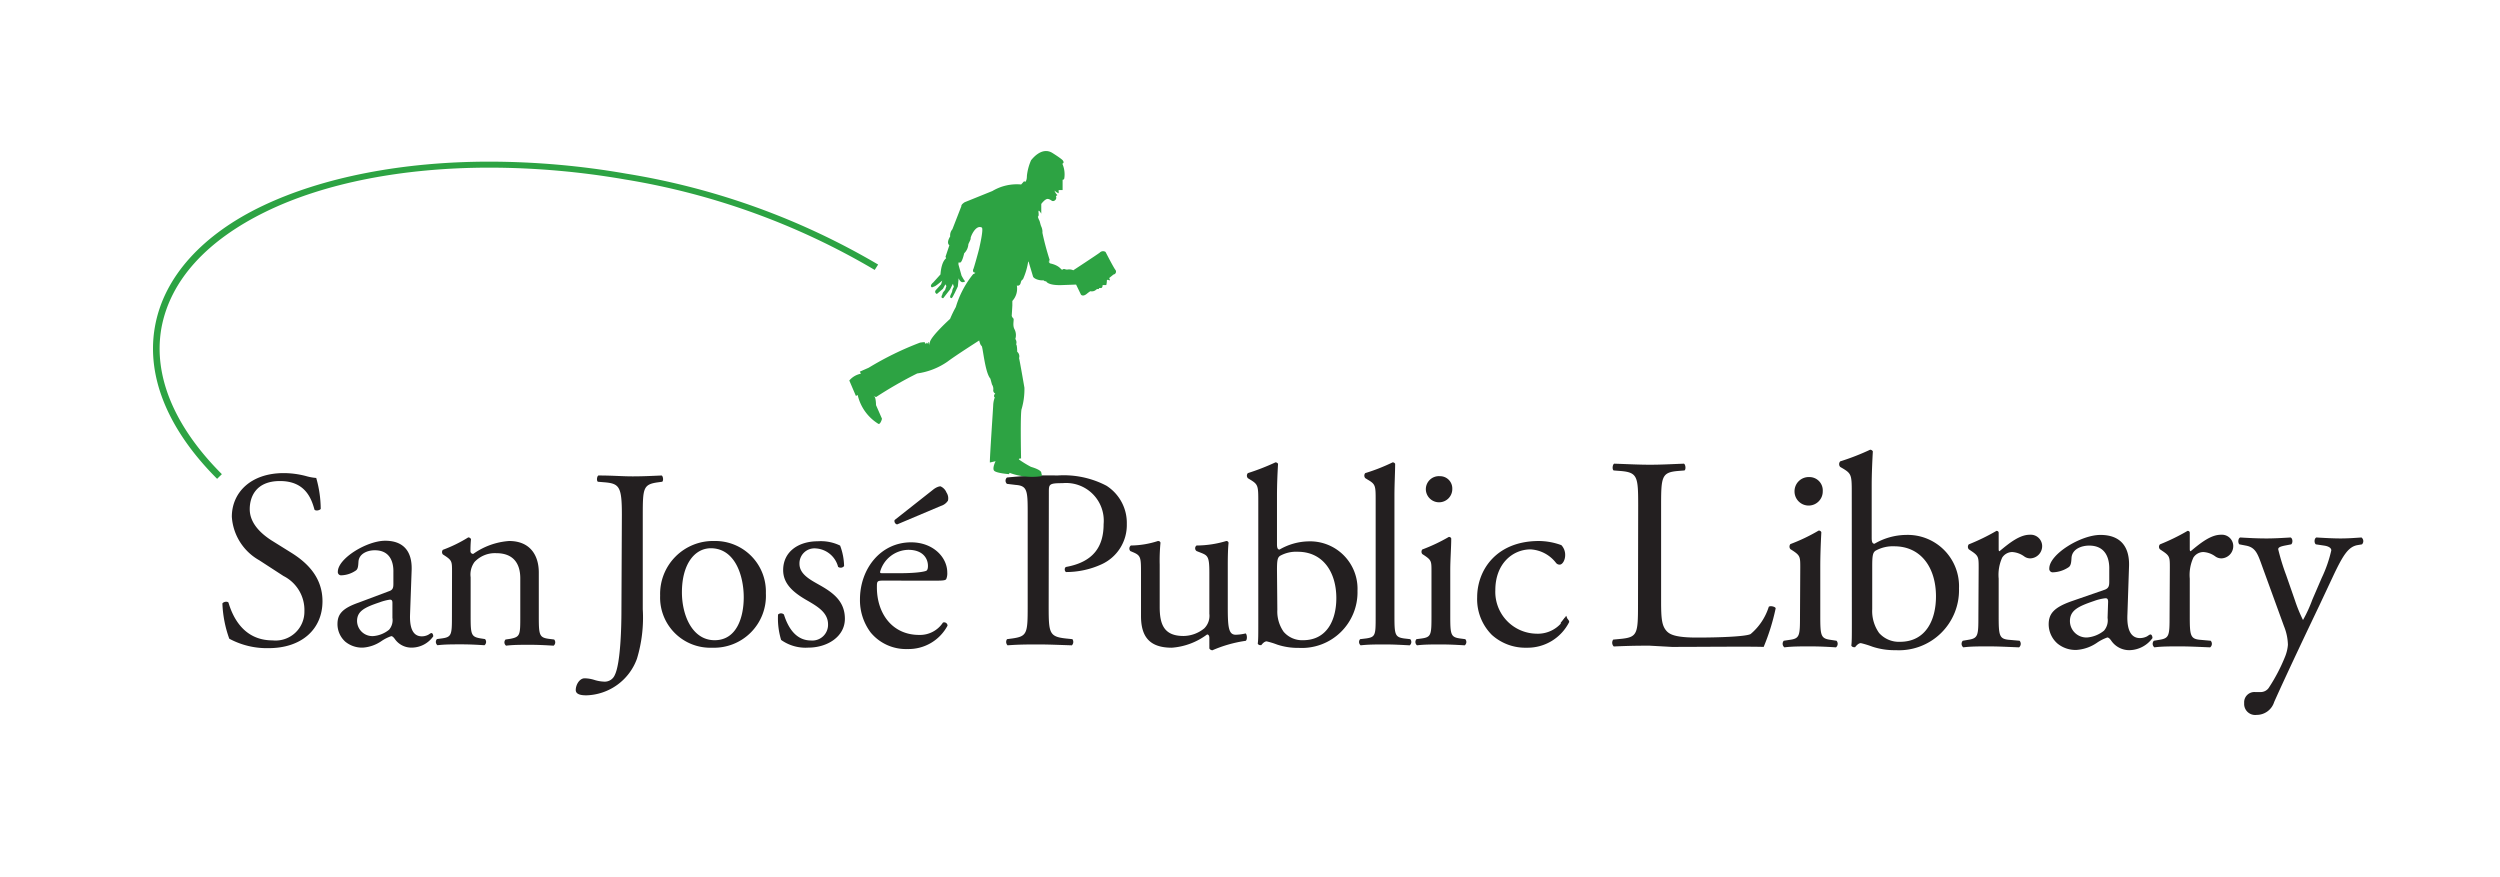 <svg id="LOGO" xmlns="http://www.w3.org/2000/svg" viewBox="0 0 283.5 99.41"><defs><style>.cls-1{fill:#2da343;}.cls-2{fill:#231f20;}</style></defs><title>logo, horizontal</title><path class="cls-1" d="M99.58,30A82.09,82.09,0,0,0,71,19.69a91,91,0,0,0-15.46-1.36c-10,0-19,1.8-25.73,5s-11.25,8-12.25,13.77a14.16,14.16,0,0,0-.21,2.43c0,5.08,2.67,10.17,7.27,14.77l.54-.53c-4.52-4.52-7.06-9.43-7.06-14.24a13.65,13.65,0,0,1,.2-2.3c1-5.5,5.24-10,11.83-13.22s15.46-5,25.41-5a90.58,90.58,0,0,1,15.33,1.34A81.4,81.4,0,0,1,99.19,30.61Z"/><path class="cls-2" d="M185.77,57.35c0-3.28-.06-3.78-2-3.94l-.78-.06c-.19-.12-.13-.68.06-.77,1.75.06,2.81.12,4.06.12s2.29-.06,3.85-.12c.18.09.25.65.06.77l-.75.06c-1.84.16-1.9.66-1.9,3.94V68.21c0,2,.09,2.78.65,3.38.34.34.94.71,3.4.71,2.65,0,5.6-.12,6.1-.4a6.63,6.63,0,0,0,2.06-3.09c.19-.16.78,0,.78.18A24.53,24.53,0,0,1,200,73.36c-1.59-.06-7.19,0-10.4,0l-2.54-.14c-1.1,0-2,0-4.06.09a.6.6,0,0,1-.06-.78l.94-.09c1.81-.19,1.87-.62,1.87-3.9Z"/><path class="cls-2" d="M204.15,64.39c0-1.22,0-1.38-.84-1.94l-.28-.18a.45.45,0,0,1,0-.57,20.71,20.71,0,0,0,3.2-1.53.29.29,0,0,1,.31.19c-.06,1.09-.12,2.59-.12,3.87v5.62c0,2.25.06,2.56,1.18,2.71l.66.1a.52.52,0,0,1-.06.75c-.94-.06-1.85-.11-2.93-.11s-2.05,0-2.92.11a.52.52,0,0,1-.07-.75l.66-.1c1.15-.15,1.18-.46,1.18-2.71Zm2.55-8.69a1.6,1.6,0,0,1-3.2.06,1.61,1.61,0,0,1,1.68-1.66A1.51,1.51,0,0,1,206.7,55.7Z"/><path class="cls-2" d="M212.31,64.22c0-1.22.07-1.56.38-1.77a4,4,0,0,1,2.11-.5c3.09,0,4.74,2.48,4.74,5.68,0,2.67-1.15,5.15-4.08,5.15a3,3,0,0,1-2.37-1,4.29,4.29,0,0,1-.78-2.7ZM210,70.58c0,1.61,0,2.2-.06,2.63a.33.33,0,0,0,.31.18l.12,0c.16-.21.4-.46.65-.46a10.69,10.69,0,0,1,1.3.4,8,8,0,0,0,2.65.4,6.81,6.81,0,0,0,7.18-7,5.82,5.82,0,0,0-6-6.07,7.22,7.22,0,0,0-3.58,1c-.19,0-.32-.12-.32-.64V55.08c0-1.38.07-2.79.13-3.89a.34.34,0,0,0-.31-.19,27.37,27.37,0,0,1-3.39,1.32.47.47,0,0,0,0,.63l.31.18c.94.57,1,.76,1,2.61Z"/><path class="cls-2" d="M224.38,64.41c0-1.22,0-1.37-.84-1.93l-.28-.19a.44.44,0,0,1,0-.56,23.72,23.72,0,0,0,3.14-1.53c.15,0,.25.09.25.22v1.81c0,.15,0,.25.09.28,1.09-.91,2.28-1.87,3.43-1.87a1.3,1.3,0,0,1,1.41,1.24,1.39,1.39,0,0,1-1.34,1.44,1.16,1.16,0,0,1-.69-.22,2.59,2.59,0,0,0-1.37-.5,1.38,1.38,0,0,0-1.13.63,4.71,4.71,0,0,0-.4,2.39v4.24c0,2.24.06,2.61,1.24,2.7l1.13.1a.52.52,0,0,1-.06.75c-1.47-.06-2.38-.11-3.46-.11s-2.05,0-2.86.11a.51.51,0,0,1-.06-.75l.59-.1c1.15-.18,1.18-.46,1.18-2.7Z"/><path class="cls-2" d="M234.73,70.44c0-1.21.9-1.67,2.74-2.29a5.63,5.63,0,0,1,1.28-.31c.19,0,.31.06.31.4L239,70.07a1.79,1.79,0,0,1-.41,1.45,3.5,3.5,0,0,1-1.9.77A1.87,1.87,0,0,1,234.73,70.44Zm.18-2.26c-2,.71-2.59,1.42-2.59,2.63a2.91,2.91,0,0,0,1,2.17,3.22,3.22,0,0,0,2.18.72,4.63,4.63,0,0,0,2.25-.78,5.09,5.09,0,0,1,1.22-.63c.19,0,.37.25.5.44a2.48,2.48,0,0,0,2,1,3.31,3.31,0,0,0,2.62-1.37c0-.22-.1-.41-.22-.41s-.25.13-.41.22a1.82,1.82,0,0,1-.78.19c-1.21,0-1.5-1.27-1.43-2.7l.18-5.38c.1-2.32-1-3.62-3.24-3.62s-5.8,2.2-5.8,3.8a.39.39,0,0,0,.43.44,3.4,3.4,0,0,0,1.78-.59c.25-.19.28-.56.31-1.05.07-1,1.13-1.39,2-1.39,1.93,0,2.31,1.54,2.28,2.69l0,1.42c0,.46-.07.74-.53.9Z"/><path class="cls-2" d="M246.06,64.41c0-1.22,0-1.37-.84-1.93l-.28-.19a.41.41,0,0,1,0-.56,23.63,23.63,0,0,0,3.13-1.53c.16,0,.25.09.25.22v1.81c0,.15,0,.25.1.28,1.09-.91,2.27-1.87,3.43-1.87a1.29,1.29,0,0,1,1.4,1.24,1.39,1.39,0,0,1-1.34,1.44,1.18,1.18,0,0,1-.69-.22,2.54,2.54,0,0,0-1.37-.5,1.37,1.37,0,0,0-1.12.63,4.69,4.69,0,0,0-.41,2.39v4.24c0,2.24.06,2.61,1.25,2.7l1.12.1a.51.51,0,0,1-.06.75c-1.47-.06-2.37-.11-3.45-.11s-2.06,0-2.87.11a.51.51,0,0,1-.06-.75l.59-.1c1.16-.18,1.19-.46,1.19-2.7Z"/><path class="cls-2" d="M254.49,79.73a1.16,1.16,0,0,1,1.25-1.25h.59a1.12,1.12,0,0,0,1-.56,19.77,19.77,0,0,0,1.8-3.46,4.54,4.54,0,0,0,.32-1.34A6,6,0,0,0,259,71l-2.43-6.68c-.53-1.47-.75-2.22-1.84-2.44l-.78-.15c-.19-.16-.16-.69.09-.78,1,.06,1.93.11,3,.11.84,0,1.72-.05,2.71-.11.25.09.28.62.07.78l-.78.15c-.44.1-.69.19-.69.41a25,25,0,0,0,.9,2.93l1,2.87a16.94,16.94,0,0,0,.91,2.22A15.5,15.5,0,0,0,262.22,68l1.06-2.46a14.86,14.86,0,0,0,1.09-3.13c0-.21-.19-.43-.75-.53l-1-.15c-.22-.16-.19-.69.06-.78,1,.06,1.93.11,2.74.11s1.5-.05,2.37-.11a.52.52,0,0,1,.06.78l-.53.09c-1,.19-1.59,1.09-2.65,3.31L263,68.69c-1,2.09-3.59,7.52-5.11,10.92a2.08,2.08,0,0,1-2,1.46A1.25,1.25,0,0,1,254.49,79.73Z"/><path class="cls-2" d="M30.46,73.5A9,9,0,0,1,26,72.43a13.14,13.14,0,0,1-.78-4c.15-.21.58-.26.69-.09.44,1.47,1.62,4.28,5,4.28a3.27,3.27,0,0,0,3.61-3.3,4.32,4.32,0,0,0-2.37-4l-2.74-1.78a6.11,6.11,0,0,1-3.12-4.94c0-2.73,2.13-4.95,5.89-4.95a9.91,9.91,0,0,1,2.68.38,5.86,5.86,0,0,0,1,.17,12.94,12.94,0,0,1,.51,3.51c-.12.17-.57.26-.71.08-.37-1.38-1.13-3.24-3.91-3.24s-3.43,1.86-3.43,3.19c0,1.66,1.38,2.84,2.45,3.53L33,62.66c1.81,1.12,3.57,2.79,3.57,5.52C36.57,71.34,34.22,73.5,30.46,73.5Z"/><path class="cls-2" d="M40.49,70.43c0-1.12.84-1.55,2.54-2.12A5.72,5.72,0,0,1,44.21,68c.18,0,.29.06.29.37l0,1.69a1.66,1.66,0,0,1-.38,1.35,3.25,3.25,0,0,1-1.76.72A1.74,1.74,0,0,1,40.49,70.43Zm.17-2.09c-1.85.65-2.39,1.31-2.39,2.43a2.68,2.68,0,0,0,.89,2,3,3,0,0,0,2,.67,4.23,4.23,0,0,0,2.08-.73,4.67,4.67,0,0,1,1.13-.57c.17,0,.34.23.46.4a2.29,2.29,0,0,0,1.88.9,3,3,0,0,0,2.42-1.28c0-.2-.09-.37-.2-.37s-.23.12-.38.2a1.59,1.59,0,0,1-.72.17c-1.12,0-1.38-1.17-1.33-2.49l.18-5c.08-2.15-.93-3.35-3-3.35s-5.37,2-5.37,3.52a.37.37,0,0,0,.41.4,3.06,3.06,0,0,0,1.64-.55c.24-.17.26-.51.29-1,.06-.89,1-1.29,1.85-1.29,1.79,0,2.14,1.43,2.11,2.49l0,1.32c0,.43-.06.69-.49.83Z"/><path class="cls-2" d="M51.26,64.83c0-1.12,0-1.27-.78-1.79l-.26-.17a.41.41,0,0,1,0-.52,15.68,15.68,0,0,0,2.88-1.41.34.34,0,0,1,.31.2c-.06.67-.06,1.1-.06,1.36a.3.3,0,0,0,.32.31,8,8,0,0,1,4.06-1.46c2.4,0,3.37,1.64,3.37,3.57v5c0,2.08.06,2.37,1.1,2.52l.64.08a.48.48,0,0,1-.06.7c-.87-.05-1.7-.1-2.71-.1s-1.9,0-2.68.1a.47.47,0,0,1-.06-.7l.55-.08C59,72.22,59,72,59,69.88v-4.3c0-1.64-.75-2.85-2.73-2.85a3.16,3.16,0,0,0-2.46,1,2.4,2.4,0,0,0-.44,1.73v4.41c0,2.08.06,2.34,1.11,2.52l.52.08a.48.48,0,0,1-.06.7c-.78-.05-1.62-.1-2.63-.1s-1.9,0-2.7.1a.48.48,0,0,1-.06-.7l.6-.08c1.07-.15,1.1-.44,1.1-2.52Z"/><path class="cls-2" d="M70.52,58.38c0-3.2-.28-3.55-2-3.69l-.72-.06c-.17-.11-.11-.63.06-.71,1.67,0,2.65.1,3.87.1s2.14-.05,3.3-.1c.17.08.23.6.06.71l-.44.06c-1.7.23-1.76.63-1.76,3.69V69.1a16,16,0,0,1-.66,5.6,6.29,6.29,0,0,1-5.7,4.15c-.35,0-1.24,0-1.24-.6s.43-1.33,1-1.33a3.84,3.84,0,0,1,1.07.17,4.21,4.21,0,0,0,1.21.21,1.23,1.23,0,0,0,1.15-.76c.67-1.35.75-5.68.75-7.24Z"/><path class="cls-2" d="M84.34,67.74c0,2.21-.77,4.86-3.3,4.86s-3.71-2.82-3.71-5.43c0-3.16,1.41-5,3.3-5C83.37,62.2,84.34,65.3,84.34,67.74ZM81,61.35a6,6,0,0,0-6.14,6.19,5.69,5.69,0,0,0,5.91,5.91,5.88,5.88,0,0,0,6.08-6.17A5.74,5.74,0,0,0,81,61.35Z"/><path class="cls-2" d="M95.27,61.87a6.94,6.94,0,0,1,.45,2.32.49.49,0,0,1-.68.09,2.79,2.79,0,0,0-2.53-2.09,1.7,1.7,0,0,0-1.85,1.75c0,1.17,1.21,1.8,2.22,2.37,1.53.86,2.93,1.83,2.93,3.86s-2,3.27-4.14,3.27a4.78,4.78,0,0,1-3.09-.87,8.34,8.34,0,0,1-.35-2.88.48.48,0,0,1,.67,0c.49,1.57,1.41,2.94,3.06,2.94a1.78,1.78,0,0,0,1.94-1.83c0-1.31-1.16-2-2.23-2.63-1.68-.94-2.86-1.94-2.86-3.52,0-2.09,1.73-3.27,3.93-3.27A5,5,0,0,1,95.27,61.87Z"/><path class="cls-2" d="M118.92,68.77c0,3,.06,3.42,1.91,3.63l.78.08a.54.54,0,0,1-.06.7c-1.65-.05-2.6-.1-3.76-.1s-2.26,0-3.53.1a.54.54,0,0,1-.06-.7l.61-.08c1.67-.24,1.73-.58,1.73-3.63V58.09c0-2.46-.06-3-1.35-3.1l-1-.12a.48.48,0,0,1,0-.72,46.15,46.15,0,0,1,5.73-.23,10.42,10.42,0,0,1,5.55,1.16,5,5,0,0,1,2.31,4.34A4.89,4.89,0,0,1,124.9,64a9.69,9.69,0,0,1-4,.87c-.21-.08-.21-.52,0-.58,3.13-.57,4.25-2.34,4.25-4.86a4.27,4.27,0,0,0-4.65-4.64c-1.53,0-1.56.12-1.56,1Z"/><path class="cls-2" d="M131.51,68.83c0,2,.5,3.29,2.7,3.29a3.78,3.78,0,0,0,2.35-.86,2,2,0,0,0,.58-1.66V64.9c0-1.86-.2-1.92-1.07-2.26l-.38-.15a.39.39,0,0,1,0-.63,11.79,11.79,0,0,0,3.37-.51c.15,0,.23.08.26.2-.06.54-.09,1.43-.09,2.49v4.81c0,2.27.09,3.13.9,3.13a5.33,5.33,0,0,0,1.13-.15c.17.15.2.72,0,.84a14.63,14.63,0,0,0-3.77,1.07.4.4,0,0,1-.35-.21V72.35c0-.26-.09-.4-.26-.4a7.58,7.58,0,0,1-4,1.5c-2.54,0-3.49-1.27-3.49-3.59V65.07c0-1.8,0-2.06-.86-2.43l-.35-.15a.43.43,0,0,1,.06-.63,10.21,10.21,0,0,0,3.07-.51c.18,0,.26.08.29.2a20.53,20.53,0,0,0-.09,2.49Z"/><path class="cls-2" d="M144.81,64.67c0-1.13.06-1.44.35-1.64a3.74,3.74,0,0,1,2-.46c2.86,0,4.38,2.3,4.38,5.26,0,2.47-1.06,4.77-3.77,4.77a2.77,2.77,0,0,1-2.2-.95,4,4,0,0,1-.72-2.5Zm-2.12,5.89c0,1.49,0,2-.06,2.43a.31.31,0,0,0,.29.17l.11,0c.15-.2.38-.43.61-.43a9.28,9.28,0,0,1,1.2.37,7.51,7.51,0,0,0,2.45.37A6.31,6.31,0,0,0,153.94,67a5.38,5.38,0,0,0-5.52-5.61,6.79,6.79,0,0,0-3.32.93c-.17,0-.29-.11-.29-.59V56.21c0-1.28.06-2.59.12-3.61a.34.34,0,0,0-.29-.17,26.17,26.17,0,0,1-3.13,1.22.43.43,0,0,0,0,.58l.28.17c.87.53.9.7.9,2.41Z"/><path class="cls-2" d="M158.13,69.88c0,2.08.06,2.37,1.09,2.52l.7.08a.48.48,0,0,1-.06.7c-1-.05-1.79-.1-2.79-.1s-1.9,0-2.77.1a.48.48,0,0,1-.06-.7l.67-.08C156,72.25,156,72,156,69.88V56.8c0-1.71,0-1.88-.89-2.4l-.29-.18a.44.44,0,0,1,0-.57,21.51,21.51,0,0,0,3.11-1.22.31.31,0,0,1,.28.17c0,.87-.08,2.32-.08,3.59Z"/><path class="cls-2" d="M162.33,64.8c0-1.13,0-1.27-.78-1.8l-.26-.17a.41.41,0,0,1,0-.52,19.58,19.58,0,0,0,3-1.42.26.26,0,0,1,.28.17c0,1-.11,2.41-.11,3.6v5.21c0,2.09.06,2.38,1.09,2.53l.61.08a.48.48,0,0,1-.06.7c-.86-.05-1.7-.1-2.7-.1s-1.9,0-2.71.1a.48.48,0,0,1-.06-.7l.61-.08c1.06-.15,1.09-.44,1.09-2.53Zm2.36-9.37a1.48,1.48,0,0,1-3,.06A1.48,1.48,0,0,1,163.28,54,1.39,1.39,0,0,1,164.69,55.43Z"/><path class="cls-2" d="M100,65c-.2,0-.2-.08-.2-.14a3.39,3.39,0,0,1,3.2-2.51c1.68,0,2.23,1,2.23,1.82,0,.37-.09.49-.18.55s-.86.28-3,.28Zm5.6.85c1.22,0,1.62,0,1.71-.2a1.65,1.65,0,0,0,.11-.73c0-1.73-1.61-3.42-4.1-3.42-3.46,0-5.8,3-5.8,6.48a6.12,6.12,0,0,0,1.21,3.74,5.19,5.19,0,0,0,4.19,1.88,5,5,0,0,0,4.53-2.65.38.38,0,0,0-.52-.35A3.11,3.11,0,0,1,104.23,72c-3.08,0-4.79-2.47-4.79-5.38,0-.72,0-.78.78-.78Zm1.1-8.48a1.43,1.43,0,0,0,.8-.6,1.17,1.17,0,0,0-.17-.92,1.28,1.28,0,0,0-.68-.7c-.19,0-.52.12-.85.39l-4.35,3.43a.39.39,0,0,0,.28.5Z"/><path class="cls-1" d="M119.58,21.61a1.5,1.5,0,0,0,.47.31l0-.37.45,0V20.39s.16,0,.19-.16a3,3,0,0,0-.2-1.62c-.07-.09.25-.09.06-.37-.08-.12-.06.37-.06.37l.06-.37s.07-.09-1.2-.89-2.4.82-2.42.81a5.89,5.89,0,0,0-.48,1.79c0,.58-.19.67-.19.67l-.13-.07-.33.37a5.41,5.41,0,0,0-3.26.74l-3.14,1.27s-.42.25-.38.45L108,26a1.06,1.06,0,0,0-.25.81s-.48.71-.09,1l-.44,1.31.07.16c.07,0-.52.19-.64,1.84l-.83.92s-.32.25-.24.44.2.06.39,0,.88-.66.88-.66l-.13.42-.6.66s-.23.25.12.44l.69-.59.28-.51.11.2-.15.45s-.29.3-.28.4-.33.5.07.53l.78-1,.32-.64.11.35a1.14,1.14,0,0,0-.19.47c0,.21-.46.74-.09.81.12,0,.3-.48.36-.55l.37-.78.09-.92s.17.47.47.44.27-.14.21-.17-.35-.57-.35-.57L108.69,30v-.23l.19,0s.2.06.46-1.05a1.56,1.56,0,0,0,.47-1c0-.08.31-.61.26-.69s.54-1.59,1.26-1.23c.23.12-.21,2-.27,2.3s-.63,2.34-.68,2.41-.1.37.14.4-.18.17-.19.21a10.88,10.88,0,0,0-1.94,3.7,13,13,0,0,0-.65,1.34s-2.21,2-2.3,2.68,0,.07-.1,0-.1,0-.07.13-.12-.09-.16-.12L105,39a.24.24,0,0,1-.11-.15c0-.1-.48,0-.55,0a35.38,35.38,0,0,0-5.83,2.85l-1,.44.11.24a2.29,2.29,0,0,0-1.31.77l.75,1.75.2-.11a5.21,5.21,0,0,0,2.34,3.27c.21.13.43-.53.41-.59l-.67-1.53s0-.87-.21-1,.21.09.21.09a46.23,46.23,0,0,1,4.67-2.68A7.91,7.91,0,0,0,107.46,41c.94-.71,3.58-2.39,3.58-2.39s.12.54.27.61.37,3,1,3.72l.18.66a.93.93,0,0,1,.15.59.4.4,0,0,0,.23.44c-.15.1-.21.37-.06.43a2.87,2.87,0,0,0-.18.86c0,.25-.4,6-.38,6.53l.65-.15s-.39.76-.18,1.06,1.71.41,1.71.41l.05-.15a7.33,7.33,0,0,0,3.6.38c.14,0,0-.37,0-.37s.14-.3-1.17-.69a11.5,11.5,0,0,1-1.34-.82c-.13-.14.22-.13.22-.13s-.11-5.33.07-5.63a8.05,8.05,0,0,0,.31-2.39s-.55-3.2-.61-3.36a.67.67,0,0,0-.21-.72s0-.75-.12-.84a.66.66,0,0,0-.09-.61,1.46,1.46,0,0,0-.09-1.09c-.28-.51,0-1.16-.15-1.25a.7.7,0,0,1-.17-.28l.07-1.16,0-.53a2.06,2.06,0,0,0,.51-1.75s.37.14.46-.4c0,0,.07-.24.23-.3a7.89,7.89,0,0,0,.58-1.91c0-.18.07-.07.07-.07l.49,1.64c.06.25.67.49,1.17.45.09,0,.13.15.32.1,0,0,.14.49,1.76.44l1.64-.06.55,1.14s.21.28.66-.09.44-.29.44-.29a.73.73,0,0,0,.59-.15c.23-.22.31,0,.36-.17s.38.18.41-.38h.41a2.07,2.07,0,0,0,.07-.54c0-.13.24,0,.32,0s-.06-.26-.06-.26l.49-.4a.33.33,0,0,0,.19-.56c-.3-.45-1.09-2-1.09-2a.52.52,0,0,0-.66.08c-.39.29-3,2-3,2a1.1,1.1,0,0,0-.61-.09c-.3.06-.39-.15-.59,0s-.19-.42-1.42-.69l-.16-.1.14-.06-.16-.08.13-.13a30.56,30.56,0,0,1-.83-3.1,1.4,1.4,0,0,0-.13-.71c-.1-.22-.15-.57-.23-.71a1.79,1.79,0,0,1-.15-.39c0-.08.13,0,.07-.5s.31.14.31.14v-1.1s.44-.61.75-.57.43.27.61.24a.39.39,0,0,0,.3-.56c0-.12,0,0,0,0l.17-.12A1.11,1.11,0,0,1,119.58,21.61Z"/><path class="cls-2" d="M177.06,61.82a1.6,1.6,0,0,1,.43,1.14c0,.52-.28,1.07-.63,1.07a.52.52,0,0,1-.41-.2,3.92,3.92,0,0,0-2.88-1.53c-2,0-4,1.58-4,4.63a4.74,4.74,0,0,0,4.65,4.93,3.53,3.53,0,0,0,3.21-1.73.45.45,0,0,1,.52.4,5.28,5.28,0,0,1-4.83,2.92A5.66,5.66,0,0,1,169.18,72a5.72,5.72,0,0,1-1.67-4.26c0-3.11,2.19-6.39,7-6.39A7.55,7.55,0,0,1,177.06,61.82Z"/><path class="cls-2" d="M177.77,70.23l-.09.59s-.19,0-.14-.61,0-.12,0-.12.07.73,0,.8-.14-.68-.14-.68.17.61.05.64-.24-.36-.24-.36.26.47,0,.4a.29.29,0,0,1-.23-.26l.63-.8Z"/></svg>